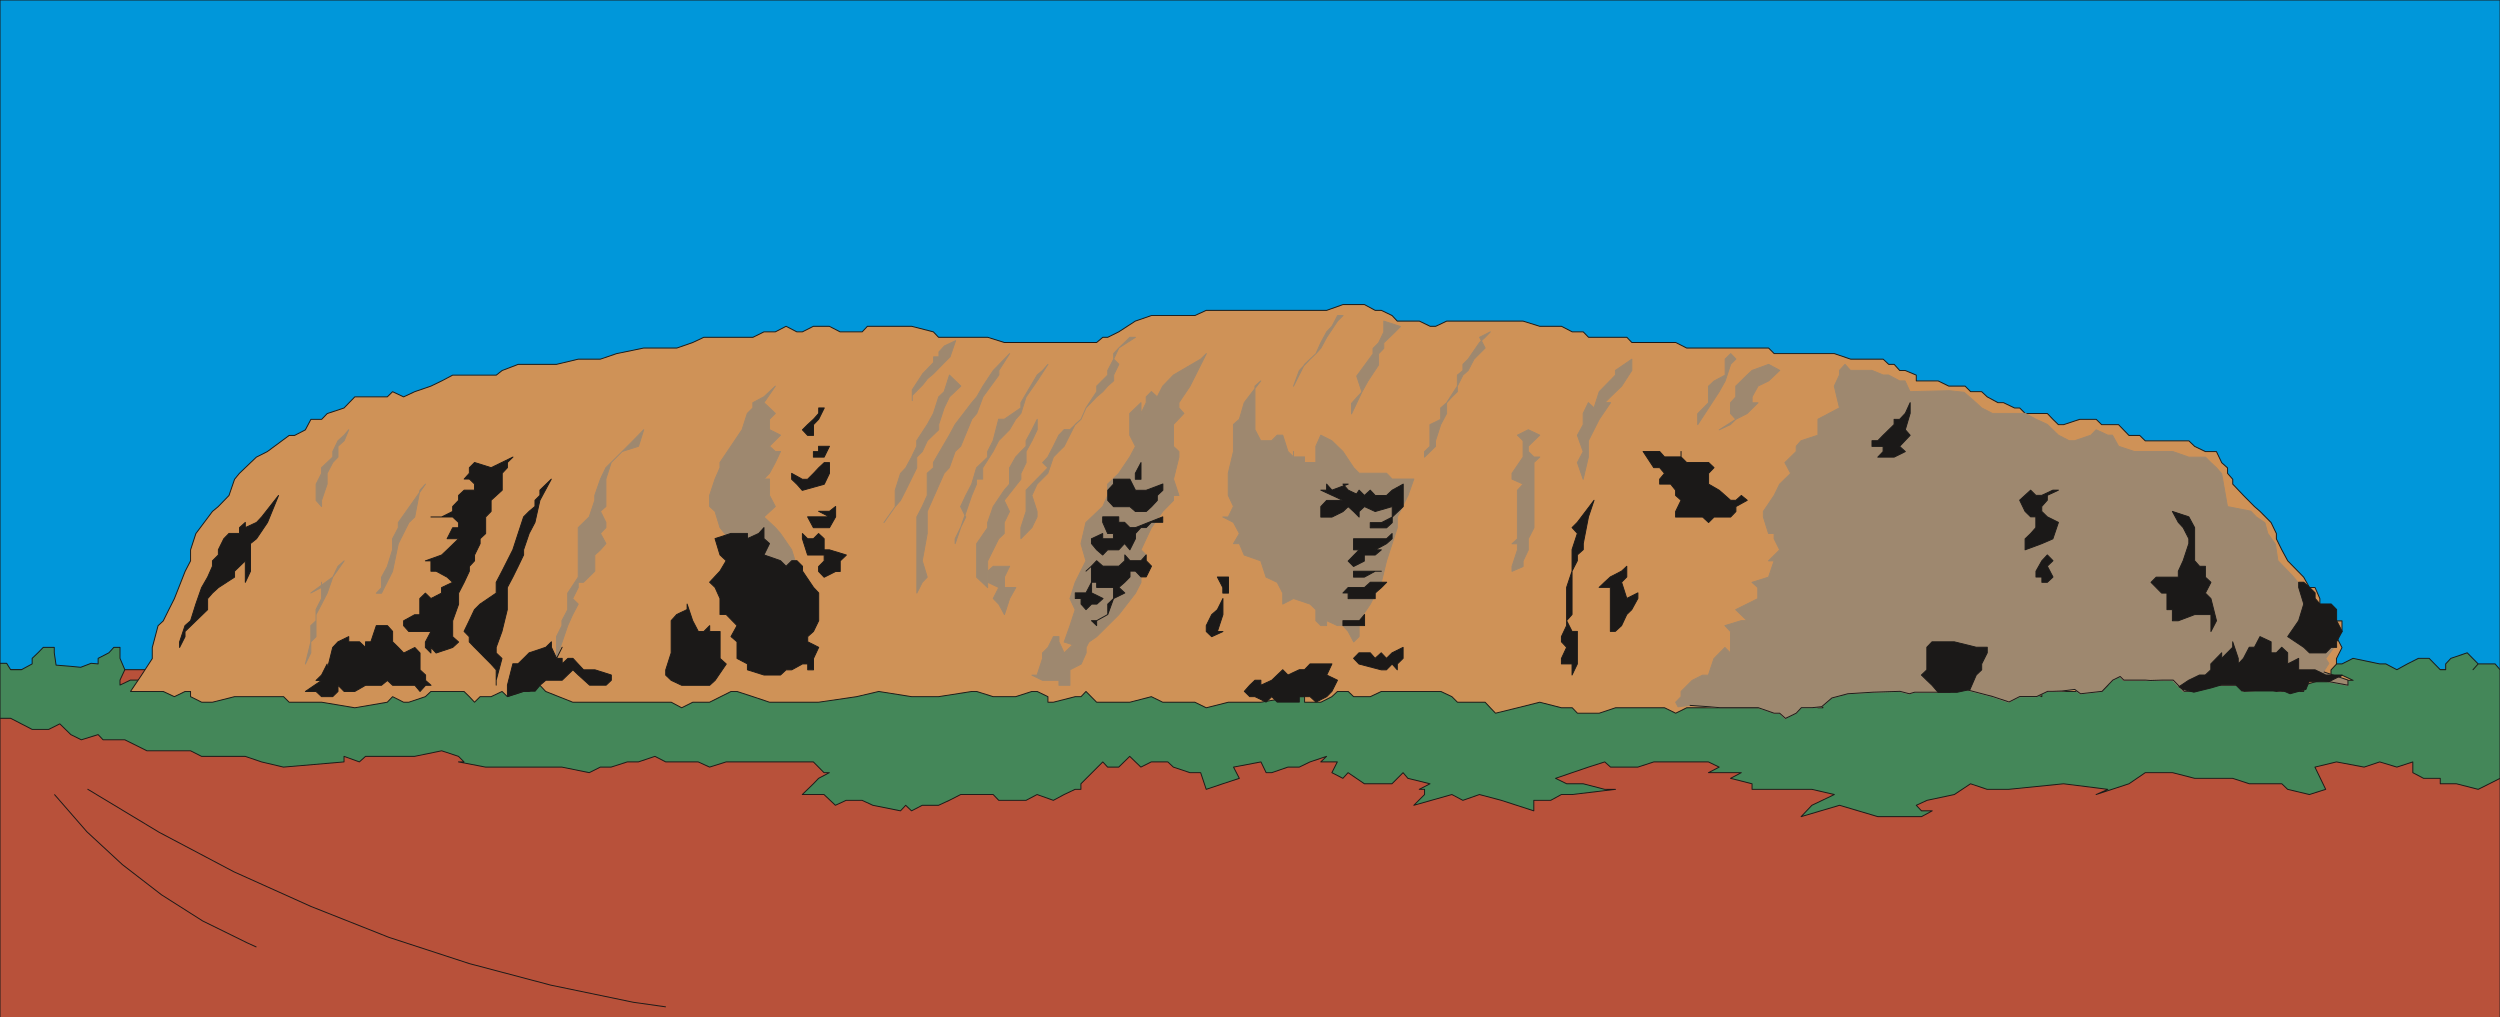 <svg xmlns="http://www.w3.org/2000/svg" xml:space="preserve" width="781.909" height="84.2mm" fill-rule="evenodd" stroke-linejoin="round" stroke-width="28.222" preserveAspectRatio="xMidYMid" version="1.2" viewBox="0 0 20688 8420"><defs class="ClipPathGroup"><clipPath id="a" clipPathUnits="userSpaceOnUse"><path d="M0 0h20688v8420H0z"/></clipPath></defs><g class="SlideGroup"><g class="Slide" clip-path="url(#a)"><g class="Page"><g class="com.sun.star.drawing.PolyPolygonShape"><path fill="none" d="M-4-4h20698v6223H-4z" class="BoundingBox"/><path fill="#0097DA" d="M0 6214V0h20689v6214H0Z"/><path fill="none" stroke="#1B1918" stroke-linejoin="miter" stroke-width="8" d="M0 6214V0h20689v6214H0Z"/></g><g class="com.sun.star.drawing.PolyPolygonShape"><path fill="none" d="M-4 5538h20698v2888H-4z" class="BoundingBox"/><path fill="#B8513A" d="M0 8421V5542h20689v2879H0Z"/><path fill="none" stroke="#1B1918" stroke-linejoin="miter" stroke-width="8" d="M0 8421V5542h20689v2879H0Z"/></g><g class="com.sun.star.drawing.PolyPolygonShape"><path fill="none" d="M-4 5353h20698v1415H-4z" class="BoundingBox"/><path fill="#448759" d="M0 5944h88l89 46 89 46h137l92-46 91 89 87 43 139-43 41 43h180l183 91h361l91 46h361l135 46 182 43 501-43v-46l127 46 51-46h406l224-46 139 46 46 46h-46l224 43h632l226 46 92-46h89l134-43h92l137-46 89 46h269l94 43 137-43h722l88 89h44l-89 47-43 45-92 89h180l94 89 89-41h132l89 41 229 46 43-46 48 46 89-46h135l89-41 94-48h269l46 48h226l91-48 135 48 89-48 91-43h48v-46l181-181 40 43h92l91-89 92 89 86-43h137l46 43 137 46h89l46 138 137-46 137-45-48-93 227-43 43 89h46l134-46h94l89-43 137-46-48 46h137l-45 89 91 47 43-47 135 92h228l92-92 40 47 183 45-89 46h44v43l-89 89 315-89 91 48 137-48 181 48 269 87v-87h140l88-48h89l359-43h-89l-178-46h-137l-92-45 137-47 135-46 135-43 48 43h226l132-43h452l89 43-89 46h272l-89 47 178 45v46h495l186 43-186 89-89 94 318-94 317 94h361l89-48h-89l-43-46 89-41 226-48 134-89 137 46h178l455-46 366 46-97 43 272-89 135-92h226l183 47h314l138 45h269l48 46 180 43 135-43-89-184 178-43 229 43 129-43 142 43 132-43v89l89 47h138v45h134l180 46 92-46 89-45v-899l-41-48h-140l-43 48 43-48-91-92-135 46-43 46v48h-45l-92-94h-89l-91 46-87 48-91-48h-51l-221-46-91 46h-46l-89 48H1351l-92 43h-43l-46 43h-91l-86 41v-41l40-86-40-94v-91h-51l-41 45-89 46v46l-58-5-86 33-82-8-122-10-15-102v-45h-91l-44 45-48 46v46l-89 48H88l-33-53H0v455Z"/><path fill="none" stroke="#1B1918" stroke-linejoin="miter" stroke-width="8" d="M0 5944h88l89 46 89 46h137l92-46 91 89 87 43 139-43 41 43h180l183 91h361l91 46h361l135 46 182 43 501-43v-46l127 46 51-46h406l224-46 139 46 46 46h-46l224 43h632l226 46 92-46h89l134-43h92l137-46 89 46h269l94 43 137-43h722l88 89h44l-89 47-43 45-92 89h180l94 89 89-41h132l89 41 229 46 43-46 48 46 89-46h135l89-41 94-48h269l46 48h226l91-48 135 48 89-48 91-43h48v-46l181-181 40 43h92l91-89 92 89 86-43h137l46 43 137 46h89l46 138 137-46 137-45-48-93 227-43 43 89h46l134-46h94l89-43 137-46-48 46h137l-45 89 91 47 43-47 135 92h228l92-92 40 47 183 45-89 46h44v43l-89 89 315-89 91 48 137-48 181 48 269 87v-87h140l88-48h89l359-43h-89l-178-46h-137l-92-45 137-47 135-46 135-43 48 43h226l132-43h452l89 43-89 46h272l-89 47 178 45v46h495l186 43-186 89-89 94 318-94 317 94h361l89-48h-89l-43-46 89-41 226-48 134-89 137 46h178l455-46 366 46-97 43 272-89 135-92h226l183 47h314l138 45h269l48 46 180 43 135-43-89-184 178-43 229 43 129-43 142 43 132-43v89l89 47h138v45h134l180 46 92-46 89-45v-899l-41-48h-140l-43 48 43-48-91-92-135 46-43 46v48h-45l-92-94h-89l-91 46-87 48-91-48h-51l-221-46-91 46h-46l-89 48H1351l-92 43h-43l-46 43h-91l-86 41v-41l40-86-40-94v-91h-51l-41 45-89 46v46l-58-5-86 33-82-8-122-10-15-102v-45h-91l-44 45-48 46v46l-89 48H88l-33-53H0v455Z"/></g><g class="com.sun.star.drawing.PolyPolygonShape"><path fill="none" d="M1072 2516h18421v3392H1072z" class="BoundingBox"/><path fill="#CF9257" d="m1080 5722 91-135 89-137v-91l48-181 43-40 46-93 46-91 89-226 45-87v-91l44-135 137-183 48-40 89-92 46-134 40-49 140-134 91-46 181-134h45l89-46 46-87h89l46-48 139-46 89-92h269l44-43 91 43 92-43 134-46 89-43 91-48h361l48-38 133-51h317l180-43h183l135-46 223-46h275l132-46 91-43h407l91-45h94l89-46 89 46h46l91-46h132l89 46h183l43-46h366l180 46 43 45h407l137 43h764l51-43h41l91-45 137-89 133-46h360l94-43h997l135-48h177l89 48h51l89 43 43 46h183l89 43h46l91-43h632l138 43h180l89 46h91l44 45h317l41 43h363l91 46h678l46 46h498l135 46h269l46 43h45l46 51h46l91 38v48h181l88 43h135l46 46h91l46 43 89 48h46l91 44h43l46 46h183l46 48 45 44h43l133-44h137l45 44h140l86 89h89l46 45h361l48 46 89 43h91l44 92 48 43v45l43 49v40l89 94 91 92 46 40 91 92 44 91v44l45 91 49 91 132 135 48 86h46l40 92v46l92 45 45 93h46v89l-46 43 46 89-46 91v46l-45 48v43l45 43h138l-92-43-46 43h-137l-134 41v51h-226l-181-51h-134v-41h-544v-43l-89 43h-317l-41-43-89 43v41l-51 51h-495v43l-91-43h-272l-89-51h-183l-135-41h-48l48 41v51l-137-51v51h-632l-224 43-48-43-41 43 41 92h-41l-88-46-92 46h-907l-91 45-92-45h-406l-135 45h-180l-43-45h-89l-180-46-183 46-183 45-43-45-43-46h-229l-46-46-91-43h-493l-91 43h-138l-45-43h-89l-46 43-91 46h-135v-46h-91l-270 46h-270l-183 46-94-46h-266l-94-46-178 46h-275l-88-89-41 43h-48l-181 46h-45v-46l-89-43h-44l-134 43h-186l-137-43h-40l-275 43h-223l-272-43-183 43-315 46h-406l-137-46-132-43h-49l-178 89h-139l-92 46-86-46h-815l-224-89-48-51-89 51h-46l-134 43-44-43-91 43h-91l-46 46-43-46-44-43h-274l-46 43-137 46h-43l-91-46-44 46-269 46-274-46h-269l-46-46h-406l-183 46h-89l-92-46v-43h-45l-89 43-92-43h-271Z"/><path fill="none" stroke="#1B1918" stroke-linejoin="miter" stroke-width="8" d="m1080 5722 91-135 89-137v-91l48-181 43-40 46-93 46-91 89-226 45-87v-91l44-135 137-183 48-40 89-92 46-134 40-49 140-134 91-46 181-134h45l89-46 46-87h89l46-48 139-46 89-92h269l44-43 91 43 92-43 134-46 89-43 91-48h361l48-38 133-51h317l180-43h183l135-46 223-46h275l132-46 91-43h407l91-45h94l89-46 89 46h46l91-46h132l89 46h183l43-46h366l180 46 43 45h407l137 43h764l51-43h41l91-45 137-89 133-46h360l94-43h997l135-48h177l89 48h51l89 43 43 46h183l89 43h46l91-43h632l138 43h180l89 46h91l44 45h317l41 43h363l91 46h678l46 46h498l135 46h269l46 43h45l46 51h46l91 38v48h181l88 43h135l46 46h91l46 43 89 48h46l91 44h43l46 46h183l46 48 45 44h43l133-44h137l45 44h140l86 89h89l46 45h361l48 46 89 43h91l44 92 48 43v45l43 49v40l89 94 91 92 46 40 91 92 44 91v44l45 91 49 91 132 135 48 86h46l40 92v46l92 45 45 93h46v89l-46 43 46 89-46 91v46l-45 48v43l45 43h138l-92-43-46 43h-137l-134 41v51h-226l-181-51h-134v-41h-544v-43l-89 43h-317l-41-43-89 43v41l-51 51h-495v43l-91-43h-272l-89-51h-183l-135-41h-48l48 41v51l-137-51v51h-632l-224 43-48-43-41 43 41 92h-41l-88-46-92 46h-907l-91 45-92-45h-406l-135 45h-180l-43-45h-89l-180-46-183 46-183 45-43-45-43-46h-229l-46-46-91-43h-493l-91 43h-138l-45-43h-89l-46 43-91 46h-135v-46h-91l-270 46h-270l-183 46-94-46h-266l-94-46-178 46h-275l-88-89-41 43h-48l-181 46h-45v-46l-89-43h-44l-134 43h-186l-137-43h-40l-275 43h-223l-272-43-183 43-315 46h-406l-137-46-132-43h-49l-178 89h-139l-92 46-86-46h-815l-224-89-48-51-89 51h-46l-134 43-44-43-91 43h-91l-46 46-43-46-44-43h-274l-46 43-137 46h-43l-91-46-44 46-269 46-274-46h-269l-46-46h-406l-183 46h-89l-92-46v-43h-45l-89 43-92-43h-271Z"/></g><g class="com.sun.star.drawing.PolyPolygonShape"><path fill="none" d="M2612 3533h289v671h-289z" class="BoundingBox"/><path fill="#9E886F" d="M2661 4192v-51l46-135v-89l47-90 43-45v-89l51-46 38-91-38 45-51 46-43 89v46l-93 88v47l-45 89v135l45 51Z"/><path fill="none" stroke="#9E886F" stroke-linejoin="miter" stroke-width="8" d="M2661 4192v-51l46-135v-89l47-90 43-45v-89l51-46 38-91-38 45-51 46-43 89v46l-93 88v47l-45 89v135l45 51Z"/></g><g class="com.sun.star.drawing.PolyPolygonShape"><path fill="none" d="M2523 4638h330v860h-330z" class="BoundingBox"/><path fill="#9E886F" d="m2527 5495 45-92v-91l43-43v-183l46-87 47-92 46-132 94-134-51 45-43 89-182 132 89-46v-43 135l-46 91v93l-43 40v135l-45 183Z"/><path fill="none" stroke="#9E886F" stroke-linejoin="miter" stroke-width="8" d="m2527 5495 45-92v-91l43-43v-183l46-87 47-92 46-132 94-134-51 45-43 89-182 132 89-46v-43 135l-46 91v93l-43 40v135l-45 183Z"/></g><g class="com.sun.star.drawing.PolyPolygonShape"><path fill="none" d="M4601 3541h736v2003h-736z" class="BoundingBox"/><path fill="#9E886F" d="m5149 3736-91 91-44 137v227l-45 40 45 92v43l-45 48 45 84-45 52-47 43v134l-94 92h-43v43l-46 92 46 45-46 87-41 91-93 272v94-275l45-91v-41l48-91v41-178l87-132v-410l91-89 46-137v-41l47-135 45-94 135-134 43-43 46-46 89-91-43 137-135 43Z"/><path fill="none" stroke="#9E886F" stroke-linejoin="miter" stroke-width="8" d="m5149 3736-91 91-44 137v227l-45 40 45 92v43l-45 48 45 84-45 52-47 43v134l-94 92h-43v43l-46 92 46 45-46 87-41 91-93 272v94-275l45-91v-41l48-91v41-178l87-132v-410l91-89 46-137v-41l47-135 45-94 135-134 43-43 46-46 89-91-43 137-135 43Z"/></g><g class="com.sun.star.drawing.PolyPolygonShape"><path fill="none" d="M3104 4003h422v911h-422z" class="BoundingBox"/><path fill="#9E886F" d="m3521 4006-46 50-43 222-48 46-88 175-48 230-91 180h-43l43-46v-86l48-89 43-138v-91l48-92v-43l225-318Z"/><path fill="none" stroke="#9E886F" stroke-linejoin="miter" stroke-width="8" d="m3521 4006-46 50-43 222-48 46-88 175-48 230-91 180h-43l43-46v-86l48-89 43-138v-91l48-92v-43l225-318Z"/></g><g class="com.sun.star.drawing.PolyPolygonShape"><path fill="none" d="M7545 2811h371v505h-371z" class="BoundingBox"/><path fill="#9E886F" d="m7908 2819-92 43-46 50v41h-44v46l-89 92-88 135v89-43l88-89 38-49 51-43 90-92 46-46 46-134Z"/><path fill="none" stroke="#9E886F" stroke-linejoin="miter" stroke-width="8" d="m7908 2819-92 43-46 50v41h-44v46l-89 92-88 135v89-43l88-89 38-49 51-43 90-92 46-46 46-134Z"/></g><g class="com.sun.star.drawing.PolyPolygonShape"><path fill="none" d="M7311 3096h647v1232h-647z" class="BoundingBox"/><path fill="#9E886F" d="m7857 3104-44 137-45 43-44 137-50 91-88 135v46l-43 90-48 89-43 45-44 140v135l-93 132 93-132 44-51 43-84 91-185v-89l46-46 42-90 94-91v-44l45-137 44-91 94-89-94-91Z"/><path fill="none" stroke="#9E886F" stroke-linejoin="miter" stroke-width="8" d="m7857 3104-44 137-45 43-44 137-50 91-88 135v46l-43 90-48 89-43 45-44 140v135l-93 132 93-132 44-51 43-84 91-185v-89l46-46 42-90 94-91v-44l45-137 44-91 94-89-94-91Z"/></g><g class="com.sun.star.drawing.PolyPolygonShape"><path fill="none" d="M7583 2923h777v2003h-777z" class="BoundingBox"/><path fill="#9E886F" d="m8355 2926-135 139-86 130-51 89-41 48-138 180-48 89-132 226v43l-51 46v184l-41 91-45 87v630l45-89 41-43-41-135 41-226v-183l140-316 43-46 48-134 46-43 92-224 41-48 51-137 132-181v-38l89-139Z"/><path fill="none" stroke="#9E886F" stroke-linejoin="miter" stroke-width="8" d="m8355 2926-135 139-86 130-51 89-41 48-138 180-48 89-132 226v43l-51 46v184l-41 91-45 87v630l45-89 41-43-41-135 41-226v-183l140-316 43-46 48-134 46-43 92-224 41-48 51-137 132-181v-38l89-139Z"/></g><g class="com.sun.star.drawing.PolyPolygonShape"><path fill="none" d="M7900 3012h777v1512h-777z" class="BoundingBox"/><path fill="#9E886F" d="m8041 4100 40-94v-41h51v-94l86-135 46-89 90-91 51-87 43-48 43-137 92-132 89-137-44 50-45 38-135 229v43l-137 94h-47l-46 178-45 89v47l-92 88-40 135-49 94-43 92 43 86-88 180v41l137-399Z"/><path fill="none" stroke="#9E886F" stroke-linejoin="miter" stroke-width="8" d="m8041 4100 40-94v-41h51v-94l86-135 46-89 90-91 51-87 43-48 43-137 92-132 89-137-44 50-45 38-135 229v43l-137 94h-47l-46 178-45 89v47l-92 88-40 135-49 94-43 92 43 86-88 180v41l137-399Z"/></g><g class="com.sun.star.drawing.PolyPolygonShape"><path fill="none" d="M8078 3453h510v1421h-510z" class="BoundingBox"/><path fill="#9E886F" d="m8583 3556-43 91-49 89v93l-43 89v48l-138 175 44 92-44 91v91l-46 44-91 183v221l-91-86v-278l91-132v-43l46-132 91-135 44-51v-134l51-90 43-46 43-43v-46l49-91 43-86v86Z"/><path fill="none" stroke="#9E886F" stroke-linejoin="miter" stroke-width="8" d="m8583 3556-43 91-49 89v93l-43 89v48l-138 175 44 92-44 91v91l-46 44-91 183v221l-91-86v-278l91-132v-43l46-132 91-135 44-51v-134l51-90 43-46 43-43v-46l49-91 43-86v86Z"/></g><g class="com.sun.star.drawing.PolyPolygonShape"><path fill="none" d="M8169 4682h245v416h-245z" class="BoundingBox"/><path fill="#9E886F" d="m8355 4686-43 88v88h94l-51 91-43 133-47-86-46-47 46-91-91-43v-93l45-40h136Z"/><path fill="none" stroke="#9E886F" stroke-linejoin="miter" stroke-width="8" d="m8355 4686-43 88v88h94l-51 91-43 133-47-86-46-47 46-91-91-43v-93l45-40h136Z"/></g><g class="com.sun.star.drawing.PolyPolygonShape"><path fill="none" d="M8444 2787h967v1682h-967z" class="BoundingBox"/><path fill="#9E886F" d="m8539 4366 43-89v-45l-43-132 43-94 89-89 46-135 45-46 44-43 91-181 49-43 41-94 89-92 51-43 40-46 49-43v-48l43-89-43-43 43-92 91-88h46l-137 88-43 46v46l-49 94v38l-91 91v46l-89 135-41 94-92 86h-48l-44 46-45 92-46 89-43 46 43 43-132 135-48 50v176l-43 134v92l91-92Z"/><path fill="none" stroke="#9E886F" stroke-linejoin="miter" stroke-width="8" d="m8539 4366 43-89v-45l-43-132 43-94 89-89 46-135 45-46 44-43 91-181 49-43 41-94 89-92 51-43 40-46 49-43v-48l43-89-43-43 43-92 91-88h46l-137 88-43 46v46l-49 94v38l-91 91v46l-89 135-41 94-92 86h-48l-44 46-45 92-46 89-43 46 43 43-132 135-48 50v176l-43 134v92l91-92Z"/></g><g class="com.sun.star.drawing.PolyPolygonShape"><path fill="none" d="M13861 3009h5571v2942h-5571z" class="BoundingBox"/><path fill="#9E886F" d="m15179 3195 43 180-178 94v132l-140 46-40 46v43l-94 92 48 89-91 89-46 94-89 132v46l43 137h46v43l46 92-92 91h46l-46 135-137 43 48 43v92l-183 91 94 91h-48l-135 41 46 49v178l-46-46-91 92-46 137h-48l-86 43-92 92v43l-45 46 20 38 94-11 155 11 91 7h320l135 46h46l43 43 94-43 40-46h89l82-7 81-72 129-35 211-13 224-7 76 20 48-13h287l-5-58 361 94 134 46 93-46h134l94-43h46l71-3 109-13 46 36 178-20 89-92 58-30 33 30h181l40 3 97-3h89l89 92h94l180-51h180l43 51 229-16 89 16h140l89-92h86l229 41v-41l-201-68 46-72-26-40 76-104-33-77 46-43v-49l-74-84-50-45-155-183-82-97-124-129-20-135-64-91-23-87-71-48-46-48-193-38-48-272-43-49-46-43-45-45h-138l-134-47h-318l-129-43-51-92h-38l-97-45-43 45-135 46h-45l-89-46-92-89-94-43-88-48h-273l-89-46-46-43-99-86-122-13-325 8-41-89h-45l-92-49h-45l-92-38h-178l-45-50-46 50v38l-43 92Z"/><path fill="none" stroke="#9E886F" stroke-linejoin="miter" stroke-width="8" d="m15179 3195 43 180-178 94v132l-140 46-40 46v43l-94 92 48 89-91 89-46 94-89 132v46l43 137h46v43l46 92-92 91h46l-46 135-137 43 48 43v92l-183 91 94 91h-48l-135 41 46 49v178l-46-46-91 92-46 137h-48l-86 43-92 92v43l-45 46 20 38 94-11 155 11 91 7h320l135 46h46l43 43 94-43 40-46h89l82-7 81-72 129-35 211-13 224-7 76 20 48-13h287l-5-58 361 94 134 46 93-46h134l94-43h46l71-3 109-13 46 36 178-20 89-92 58-30 33 30h181l40 3 97-3h89l89 92h94l180-51h180l43 51 229-16 89 16h140l89-92h86l229 41v-41l-201-68 46-72-26-40 76-104-33-77 46-43v-49l-74-84-50-45-155-183-82-97-124-129-20-135-64-91-23-87-71-48-46-48-193-38-48-272-43-49-46-43-45-45h-138l-134-47h-318l-129-43-51-92h-38l-97-45-43 45-135 46h-45l-89-46-92-89-94-43-88-48h-273l-89-46-46-43-99-86-122-13-325 8-41-89h-45l-92-49h-45l-92-38h-178l-45-50-46 50v38l-43 92Z"/></g><g class="com.sun.star.drawing.PolyPolygonShape"><path fill="none" d="M14045 2920h327v609h-327z" class="BoundingBox"/><path fill="#9E886F" d="m14365 2971-43 43-46 139-49 88-178 273v-91l89-90v-137l46-43 92-49v-133l46-45 43 45Z"/><path fill="none" stroke="#9E886F" stroke-linejoin="miter" stroke-width="8" d="m14365 2971-43 43-46 139-49 88-178 273v-91l89-90v-137l46-43 92-49v-133l46-45 43 45Z"/></g><g class="com.sun.star.drawing.PolyPolygonShape"><path fill="none" d="M14224 3010h512v552h-512z" class="BoundingBox"/><path fill="#9E886F" d="m14636 3015-137 50-41 38-94 92v89l-44 49v89l44 48-44 43-93 44 137-87 94-48 90-89h-49v-49l49-89 88-43 92-87-92-50Z"/><path fill="none" stroke="#9E886F" stroke-linejoin="miter" stroke-width="8" d="m14636 3015-137 50-41 38-94 92v89l-44 49v89l44 48-44 43-93 44 137-87 94-48 90-89h-49v-49l49-89 88-43 92-87-92-50Z"/></g><g class="com.sun.star.drawing.PolyPolygonShape"><path fill="none" d="M10700 2607h425v592h-425z" class="BoundingBox"/><path fill="#9E886F" d="m11114 2611-45 45-90 135-48 89-41 46-48 46-90 94-48 130 91-181 95-89 41-92 48-89 44-46 46-88h45Z"/><path fill="none" stroke="#9E886F" stroke-linejoin="miter" stroke-width="8" d="m11114 2611-45 45-90 135-48 89-41 46-48 46-90 94-48 130 91-181 95-89 41-92 48-89 44-46 46-88h45Z"/></g><g class="com.sun.star.drawing.PolyPolygonShape"><path fill="none" d="M11180 2651h418v793h-418z" class="BoundingBox"/><path fill="#9E886F" d="M11451 2657v91l-43 89-46 46v45l-135 184 43 132-86 181v-87l43-48 43-46 49-89 89-135v-92l43-45v-46l93-89 45-46-138-45Z"/><path fill="none" stroke="#9E886F" stroke-linejoin="miter" stroke-width="8" d="M11451 2657v91l-43 89-46 46v45l-135 184 43 132-86 181v-87l43-48 43-46 49-89 89-135v-92l43-45v-46l93-89 45-46-138-45Z"/></g><g class="com.sun.star.drawing.PolyPolygonShape"><path fill="none" d="M11784 2731h569v1063h-569z" class="BoundingBox"/><path fill="#9E886F" d="m11788 3783 91-89v-46l43-134 49-92v-89l89-138 46-91 43-38 49-94 92-92-46-89 89-45-43 45-46 43-95 138-43 43v51l-46 38v137l-45 44-44 48-49 43v94l-89 44v180l-45 43v46Z"/><path fill="none" stroke="#9E886F" stroke-linejoin="miter" stroke-width="8" d="m11788 3783 91-89v-46l43-134 49-92v-89l89-138 46-91 43-38 49-94 92-92-46-89 89-45-43 45-46 43-95 138-43 43v51l-46 38v137l-45 44-44 48-49 43v94l-89 44v180l-45 43v46Z"/></g><g class="com.sun.star.drawing.PolyPolygonShape"><path fill="none" d="M8521 5218h517v458h-517z" class="BoundingBox"/><path fill="#9E886F" d="m8854 5543 93-48 41-92v-45l45-90v-43l-86 43-141 135-43-92v-43h-46l-45 90-45 45v46l-45 138h-43l88 43h136v41h91v-128Z"/><path fill="none" stroke="#9E886F" stroke-linejoin="miter" stroke-width="8" d="m8854 5543 93-48 41-92v-45l45-90v-43l-86 43-141 135-43-92v-43h-46l-45 90-45 45v46l-45 138h-43l88 43h136v41h91v-128Z"/></g><g class="com.sun.star.drawing.PolyPolygonShape"><path fill="none" d="M13048 2964h461v1018h-461z" class="BoundingBox"/><path fill="#9E886F" d="m13504 3065-84 130-92 89-48 48h48l-94 138-90 178v135l-43 183-48-138 48-91-48-135 48-88v-93l43-89 47 43 43-134 134-137v-39l136-93v93Z"/><path fill="none" stroke="#9E886F" stroke-linejoin="miter" stroke-width="8" d="m13504 3065-84 130-92 89-48 48h48l-94 138-90 178v135l-43 183-48-138 48-91-48-135 48-88v-93l43-89 47 43 43-134 134-137v-39l136-93v93Z"/></g><g class="com.sun.star.drawing.PolyPolygonShape"><path fill="none" d="M12501 3551h253v1185h-253z" class="BoundingBox"/><path fill="#9E886F" d="m12647 3556-90 45 47 46v135l-92 135v48l92 41-47 51v402l-45 41h45v51l-45 137v40l92-40v-46l43-91v-92l47-92v-540l48-45h-48l-47-46v-43l47-46 48-46-95-45Z"/><path fill="none" stroke="#9E886F" stroke-linejoin="miter" stroke-width="8" d="m12647 3556-90 45 47 46v135l-92 135v48l92 41-47 51v402l-45 41h45v51l-45 137v40l92-40v-46l43-91v-92l47-92v-540l48-45h-48l-47-46v-43l47-46 48-46-95-45Z"/></g><g fill="none" class="com.sun.star.drawing.PolyLineShape"><path d="M721 6526h4791v1811H721z" class="BoundingBox"/><path stroke="#1B1918" stroke-linejoin="miter" stroke-width="8" d="m724 6530 594 358 617 326 638 287 646 256 665 217 673 178 684 142 269 38"/></g><g fill="none" class="com.sun.star.drawing.PolyLineShape"><path d="M446 6571h1679v1271H446z" class="BoundingBox"/><path stroke="#1B1918" stroke-linejoin="miter" stroke-width="8" d="m450 6574 269 309 294 272 324 250 340 216 366 180 79 36"/></g><g class="com.sun.star.drawing.PolyPolygonShape"><path fill="none" d="M5868 3192h731v1633h-731z" class="BoundingBox"/><path fill="#9E886F" d="m5958 4366-41-134-45-41v-91l45-136 41-94v-43l91-135 92-137 43-134 46-46v-43l92-49 46-43 48-45-94 137 46 43 48 46-48 48v86l91 46-91 91 48 44h43l-43 91-48 89-46 48h46v136l48 91-94 87 94 88 43 49 92 134 43 137v41l-89 48-183 44-364-453Z"/><path fill="none" stroke="#9E886F" stroke-linejoin="miter" stroke-width="8" d="m5958 4366-41-134-45-41v-91l45-136 41-94v-43l91-135 92-137 43-134 46-46v-43l92-49 46-43 48-45-94 137 46 43 48 46-48 48v86l91 46-91 91 48 44h43l-43 91-48 89-46 48h46v136l48 91-94 87 94 88 43 49 92 134 43 137v41l-89 48-183 44-364-453Z"/></g><g class="com.sun.star.drawing.PolyPolygonShape"><path fill="none" d="M8800 2906h1199v2458H8800z" class="BoundingBox"/><path fill="#9E886F" d="m9848 3195-92 137v43l41 46-86 91v182l45 43v45l-45 183 45 135h-45v41l-89 91-94 135-43 91-43 92 43 43-43 134v93l-46 89-138 178-183 182-130 89-139-45 48-135 43-132-43-92 43-134 89-179-41-142 41-175 140-133 40-91v-94l92-89 91-135 47-88-47-92v-181l93-89v89l43-89v-48l43-44 48 44 46-89 89-92 226-132 46-45-135 269Z"/><path fill="none" stroke="#9E886F" stroke-linejoin="miter" stroke-width="8" d="m9848 3195-92 137v43l41 46-86 91v182l45 43v45l-45 183 45 135h-45v41l-89 91-94 135-43 91-43 92 43 43-43 134v93l-46 89-138 178-183 182-130 89-139-45 48-135 43-132-43-92 43-134 89-179-41-142 41-175 140-133 40-91v-94l92-89 91-135 47-88-47-92v-181l93-89v89l43-89v-48l43-44 48 44 46-89 89-92 226-132 46-45-135 269Z"/></g><g class="com.sun.star.drawing.PolyPolygonShape"><path fill="none" d="M10102 3149h1605v2171h-1605z" class="BoundingBox"/><path fill="#9E886F" d="m10256 3469 40-137 137-180-48 43v360l48 92h90l46-46h46l43 135 46 45v-45 45h91v46h94v-134l41-92 91 46 92 89 89 134 45 46h227l46 48h180l-48 135-89 179v89l-43 132-46 142-43 178-91 180-93 137v132l-45 44-46-87-43-48h-46l-89-41v41h-48l-41-41v-91l-48-46-137-46-89 46v-91l-46-89-92-43-44-135-137-48-40-94h-49l49-84-49-92-88-45h45l43-88-43-91v-183l43-180v-224l49-43Z"/><path fill="none" stroke="#9E886F" stroke-linejoin="miter" stroke-width="8" d="m10256 3469 40-137 137-180-48 43v360l48 92h90l46-46h46l43 135 46 45v-45 45h91v46h94v-134l41-92 91 46 92 89 89 134 45 46h227l46 48h180l-48 135-89 179v89l-43 132-46 142-43 178-91 180-93 137v132l-45 44-46-87-43-48h-46l-89-41v41h-48l-41-41v-91l-48-46-137-46-89 46v-91l-46-89-92-43-44-135-137-48-40-94h-49l49-84-49-92-88-45h45l43-88-43-91v-183l43-180v-224l49-43Z"/></g><g class="com.sun.star.drawing.PolyPolygonShape"><path fill="none" d="M5866 4355h916v1236h-916z" class="BoundingBox"/><path fill="#1B1918" d="m5917 4457 132-43h136v43l94-43 43-48v91l46 41-46 94 137 48 46 46 47-46h43l46 46v40l91 135 43 46v229l-43 89-48 43v43l91 46-43 92v94h-48v-49h-43l-89 49h-47l-46 43h-137l-137-43v-49l-86-45v-138l-50-43 50-91-90-92h-51v-133l-41-91-45-43 86-92 51-86-51-48-41-135Z"/><path fill="none" stroke="#1B1918" stroke-linejoin="miter" stroke-width="8" d="m5917 4457 132-43h136v43l94-43 43-48v91l46 41-46 94 137 48 46 46 47-46h43l46 46v40l91 135 43 46v229l-43 89-48 43v43l91 46-43 92v94h-48v-49h-43l-89 49h-47l-46 43h-137l-137-43v-49l-86-45v-138l-50-43 50-91-90-92h-51v-133l-41-91-45-43 86-92 51-86-51-48-41-135Z"/></g><g class="com.sun.star.drawing.PolyPolygonShape"><path fill="none" d="M5505 4974h512v702h-512z" class="BoundingBox"/><path fill="#1B1918" d="M5686 4999v45l-86 41-46 51v267l-45 141v43l45 43 87 41h232l45-41 92-135-51-46v-223h-86v-49l-49 49h-45l-47-90-46-137Z"/><path fill="none" stroke="#1B1918" stroke-linejoin="miter" stroke-width="8" d="M5686 4999v45l-86 41-46 51v267l-45 141v43l45 43 87 41h232l45-41 92-135-51-46v-223h-86v-49l-49 49h-45l-47-90-46-137Z"/></g><g class="com.sun.star.drawing.PolyPolygonShape"><path fill="none" d="M13589 3731h879v600h-879z" class="BoundingBox"/><path fill="#1B1918" d="M13597 3736h137l40 45h137v-45 45l46 46h182l45 43-45 47v89l88 51 49 43 45 40h44l45-40 49 40-94 52v41l-44 46h-137l-45 45-49-45h-224v-46l45-93-45-40v-43l-41-51h-91v-41l40-48-40-47h-49l-88-134Z"/><path fill="none" stroke="#1B1918" stroke-linejoin="miter" stroke-width="8" d="M13597 3736h137l40 45h137v-45 45l46 46h182l45 43-45 47v89l88 51 49 43 45 40h44l45-40 49 40-94 52v41l-44 46h-137l-45 45-49-45h-224v-46l45-93-45-40v-43l-41-51h-91v-41l40-48-40-47h-49l-88-134Z"/></g><g class="com.sun.star.drawing.PolyPolygonShape"><path fill="none" d="M2513 5173h1066v597H2513z" class="BoundingBox"/><path fill="#1B1918" d="M2661 5631h-46l46-45 46-91v48l46-185 44-47 89-43v43h89l50 47v-47h44l45-134h92l43 48v86l48 47 44 46 92-46 43 46v139l46 43v45l45 40h-45l-46 51-43-51h-184l-43-40-49 40h-132l-89 51h-88l-51-51v51l-44 43h-92l-46-43h-88l134-91Z"/><path fill="none" stroke="#1B1918" stroke-linejoin="miter" stroke-width="8" d="M2661 5631h-46l46-45 46-91v48l46-185 44-47 89-43v43h89l50 47v-47h44l45-134h92l43 48v86l48 47 44 46 92-46 43 46v139l46 43v45l45 40h-45l-46 51-43-51h-184l-43-40-49 40h-132l-89 51h-88l-51-51v51l-44 43h-92l-46-43h-88l134-91Z"/></g><g class="com.sun.star.drawing.PolyPolygonShape"><path fill="none" d="M3336 3767h931v1648h-931z" class="BoundingBox"/><path fill="#1B1918" d="M3746 5178v-41l49-137v-92l46-89 43-92v-40l43-46v-48l46-94v-41l46-43v-137l45-46v-92l92-84v-140l43-46v-43l46-45-181 88-137-43-43 43v46l-43 48h43l43 41v51h-86l-46 43v41l-49 51v41l-92 46h-88 180l49 46v43h-49l-46 91h95l-95 92-46 43-134 48h46v86h43l91 49 46 43-92 43v46l-88 45-46-45-46 45v134h-43l-91 50v41l43 48h183l-46 87v45l46 46v-46l43 46 137-46 49-45-49-44v-91Z"/><path fill="none" stroke="#1B1918" stroke-linejoin="miter" stroke-width="8" d="M3746 5178v-41l49-137v-92l46-89 43-92v-40l43-46v-48l46-94v-41l46-43v-137l45-46v-92l92-84v-140l43-46v-43l46-45-181 88-137-43-43 43v46l-43 48h43l43 41v51h-86l-46 43v41l-49 51v41l-92 46h-88 180l49 46v43h-49l-46 91h95l-95 92-46 43-134 48h46v86h43l91 49 46 43-92 43v46l-88 45-46-45-46 45v134h-43l-91 50v41l43 48h183l-46 87v45l46 46v-46l43 46 137-46 49-45-49-44v-91Z"/></g><g class="com.sun.star.drawing.PolyPolygonShape"><path fill="none" d="M4195 5301h869v470h-869z" class="BoundingBox"/><path fill="#1B1918" d="m4287 5493 46-45 46-46 138-46 46-45v45l43 92 46-92-46 92h46v45l48-45h41l88 95h-43 138l135 43v43l-43 41h-137l-93-84-45-43-89 86h-135l-48 41-41 50h-95l-134 44v-94l45-177h43Z"/><path fill="none" stroke="#1B1918" stroke-linejoin="miter" stroke-width="8" d="m4287 5493 46-45 46-46 138-46 46-45v45l43 92 46-92-46 92h46v45l48-45h41l88 95h-43 138l135 43v43l-43 41h-137l-93-84-45-43-89 86h-135l-48 41-41 50h-95l-134 44v-94l45-177h43Z"/></g><g class="com.sun.star.drawing.PolyPolygonShape"><path fill="none" d="M3835 3944h744v1727h-744z" class="BoundingBox"/><path fill="#1B1918" d="m4562 3965-94 175-41 183-48 91-46 135v43l-45 94-44 89-46 87v183l-44 180-48 132v46l48 46-48 180v41-127l-43-48-46-46-45-46-46-46-43-45v-43l-43-44 43-89 43-91 46-46 134-91v-89l48-92 90-178 44-135 45-137 46-46 48-40v-51l41-41v-43l94-91Z"/><path fill="none" stroke="#1B1918" stroke-linejoin="miter" stroke-width="8" d="m4562 3965-94 175-41 183-48 91-46 135v43l-45 94-44 89-46 87v183l-44 180-48 132v46l48 46-48 180v41-127l-43-48-46-46-45-46-46-46-43-45v-43l-43-44 43-89 43-91 46-46 134-91v-89l48-92 90-178 44-135 45-137 46-46 48-40v-51l41-41v-43l94-91Z"/></g><g class="com.sun.star.drawing.PolyPolygonShape"><path fill="none" d="M1482 4075h839v1301h-839z" class="BoundingBox"/><path fill="#1B1918" d="m2214 4323-91 135-50 40v229l-43 92v-178l-89 86v49l-134 87-49 45-40 46v91l-187 181v43l-45 89v-46l45-135 46-40 43-137 48-137 50-87 40-90v-45l49-49v-43l45-91 43-44h87v-48l48-43v43l93-43 43-46 139-177-91 223Z"/><path fill="none" stroke="#1B1918" stroke-linejoin="miter" stroke-width="8" d="m2214 4323-91 135-50 40v229l-43 92v-178l-89 86v49l-134 87-49 45-40 46v91l-187 181v43l-45 89v-46l45-135 46-40 43-137 48-137 50-87 40-90v-45l49-49v-43l45-91 43-44h87v-48l48-43v43l93-43 43-46 139-177-91 223Z"/></g><g class="com.sun.star.drawing.PolyPolygonShape"><path fill="none" d="M9163 3960h465v278h-465z" class="BoundingBox"/><path fill="#1B1918" d="M9215 3965h135l46 92h89l138-52v52l-46 43v41l-48 52-44 40h-89l-46-40h-135l-48-52v-84l48-52v-40Z"/><path fill="none" stroke="#1B1918" stroke-linejoin="miter" stroke-width="8" d="M9215 3965h135l46 92h89l138-52v52l-46 43v41l-48 52-44 40h-89l-46-40h-135l-48-52v-84l48-52v-40Z"/></g><g class="com.sun.star.drawing.PolyPolygonShape"><path fill="none" d="M9028 4271h600v329h-600z" class="BoundingBox"/><path fill="#1B1918" d="M9125 4322v-45h133v45h48l44 44h46l226-89v45h-94l-43 44h-44l-45 49v43l-46 92-44-52-48 52h-92l-41 43-50-43-43-52v-40l93-43v43h89v-43h-48l-41-93Z"/><path fill="none" stroke="#1B1918" stroke-linejoin="miter" stroke-width="8" d="M9125 4322v-45h133v45h48l44 44h46l226-89v45h-94l-43 44h-44l-45 49v43l-46 92-44-52-48 52h-92l-41 43-50-43-43-52v-40l93-43v43h89v-43h-48l-41-93Z"/></g><g class="com.sun.star.drawing.PolyPolygonShape"><path fill="none" d="M8984 4581h551v607h-551z" class="BoundingBox"/><path fill="#1B1918" d="m8987 4726 45-41 43-45 51 45h133l49-45v-48l43 48h91l43-48v48l44 45-44 89h-43l-46-48h-45v48l-43 44-49 43 49 46-93 46-48 132-92 51v41l-43-41h43l92-51v-86l48-46v-92h-140v-43h-43v-133l-45 41Z"/><path fill="none" stroke="#1B1918" stroke-linejoin="miter" stroke-width="8" d="m8987 4726 45-41 43-45 51 45h133l49-45v-48l43 48h91l43-48v48l44 45-44 89h-43l-46-48h-45v48l-43 44-49 43 49 46-93 46-48 132-92 51v41l-43-41h43l92-51v-86l48-46v-92h-140v-43h-43v-133l-45 41Z"/></g><g class="com.sun.star.drawing.PolyPolygonShape"><path fill="none" d="M8894 4801h243v251h-243z" class="BoundingBox"/><path fill="#1B1918" d="M8898 4906h89l46-88v88l95 47-51 46h-44l-46 46-41-46v-46h-48v-47Z"/><path fill="none" stroke="#1B1918" stroke-linejoin="miter" stroke-width="8" d="M8898 4906h89l46-88v88l95 47-51 46h-44l-46 46-41-46v-46h-48v-47Z"/></g><g class="com.sun.star.drawing.PolyPolygonShape"><path fill="none" d="M9391 3811h56v160h-56z" class="BoundingBox"/><path fill="#1B1918" d="M9395 3966v-49l47-89v138h-47Z"/><path fill="none" stroke="#1B1918" stroke-linejoin="miter" stroke-width="8" d="M9395 3966v-49l47-89v138h-47Z"/></g><g class="com.sun.star.drawing.PolyPolygonShape"><path fill="none" d="M11150 3999h467v374h-467z" class="BoundingBox"/><path fill="#1B1918" d="m11247 4056 44 44 48-44 41 44h94l47-44 91-50v186l-91 87v46l-47 43h-135v-43h92l90-46v-87l-141 41-89-41-44 41v46l-46-46-45-41 91-136Z"/><path fill="none" stroke="#1B1918" stroke-linejoin="miter" stroke-width="8" d="m11247 4056 44 44 48-44 41 44h94l47-44 91-50v186l-91 87v46l-47 43h-135v-43h92l90-46v-87l-141 41-89-41-44 41v46l-46-46-45-41 91-136Z"/></g><g class="com.sun.star.drawing.PolyPolygonShape"><path fill="none" d="M10911 3995h346v289h-346z" class="BoundingBox"/><path fill="#1B1918" d="M10930 4056h48v-50l44 50 135-50h-44l44 50 92 44-92 92-44 42-91 45h-92v-87l48-51h135l-183-85Z"/><path fill="none" stroke="#1B1918" stroke-linejoin="miter" stroke-width="8" d="M10930 4056h48v-50l44 50 135-50h-44l44 50 92 44-92 92-44 42-91 45h-92v-87l48-51h135l-183-85Z"/></g><g class="com.sun.star.drawing.PolyPolygonShape"><path fill="none" d="M11150 4405h375v289h-375z" class="BoundingBox"/><path fill="#1B1918" d="M11201 4458h273l46-43v43l-46 41-94 51h51l-51 43h-90v50l-89 45-45-45 91-93h-46v-92Z"/><path fill="none" stroke="#1B1918" stroke-linejoin="miter" stroke-width="8" d="M11201 4458h273l46-43v43l-46 41-94 51h51l-51 43h-90v50l-89 45-45-45 91-93h-46v-92Z"/></g><g class="com.sun.star.drawing.PolyPolygonShape"><path fill="none" d="M11197 4722h235v59h-235z" class="BoundingBox"/><path fill="#1B1918" d="M11380 4727h-179v49h89l90-49h51-51Z"/><path fill="none" stroke="#1B1918" stroke-linejoin="miter" stroke-width="8" d="M11380 4727h-179v49h89l90-49h51-51Z"/></g><g class="com.sun.star.drawing.PolyPolygonShape"><path fill="none" d="M11103 4814h383v145h-383z" class="BoundingBox"/><path fill="#1B1918" d="m11475 4818-43 44-52 45v47h-224v-47h-43l43-45h135l49-44h135Z"/><path fill="none" stroke="#1B1918" stroke-linejoin="miter" stroke-width="8" d="m11475 4818-43 44-52 45v47h-224v-47h-43l43-45h135l49-44h135Z"/></g><g class="com.sun.star.drawing.PolyPolygonShape"><path fill="none" d="M11109 5074h188v108h-188z" class="BoundingBox"/><path fill="#1B1918" d="m11292 5085-43 51h-136v41h179v-92Z"/><path fill="none" stroke="#1B1918" stroke-linejoin="miter" stroke-width="8" d="m11292 5085-43 51h-136v41h179v-92Z"/></g><g class="com.sun.star.drawing.PolyPolygonShape"><path fill="none" d="M9978 4936h162v339h-162z" class="BoundingBox"/><path fill="#1B1918" d="M10120 5226h-46l46-140v-133l-46 92-47 41-45 91v49l45 43 93-43Z"/><path fill="none" stroke="#1B1918" stroke-linejoin="miter" stroke-width="8" d="M10120 5226h-46l46-140v-133l-46 92-47 41-45 91v49l45 43 93-43Z"/></g><g class="com.sun.star.drawing.PolyPolygonShape"><path fill="none" d="M10067 4771h104v142h-104z" class="BoundingBox"/><path fill="#1B1918" d="M10166 4908h-47v-46l-45-87h92v133Z"/><path fill="none" stroke="#1B1918" stroke-linejoin="miter" stroke-width="8" d="M10166 4908h-47v-46l-45-87h92v133Z"/></g><g class="com.sun.star.drawing.PolyPolygonShape"><path fill="none" d="M11195 5350h421v205h-421z" class="BoundingBox"/><path fill="#1B1918" d="m11246 5495-45-47 45-46h93l40 46 51-46 43 46 47-46 91-45v91l-48 47v48l-43-48-47 48h-43l-184-48Z"/><path fill="none" stroke="#1B1918" stroke-linejoin="miter" stroke-width="8" d="m11246 5495-45-47 45-46h93l40 46 51-46 43 46 47-46 91-45v91l-48 47v48l-43-48-47 48h-43l-184-48Z"/></g><g class="com.sun.star.drawing.PolyPolygonShape"><path fill="none" d="M10291 5490h784v326h-784z" class="BoundingBox"/><path fill="#1B1918" d="M10385 5765h-43l-45-44 45-51 43-41h49v41l90-41 45-43 46-44 43 44 94-44h43l46-48h181l-43 92 89 43-46 92-43 44-89 45-49-45h-89v45h-183l-45-45-47 45-92-45Z"/><path fill="none" stroke="#1B1918" stroke-linejoin="miter" stroke-width="8" d="M10385 5765h-43l-45-44 45-51 43-41h49v41l90-41 45-43 46-44 43 44 94-44h43l46-48h181l-43 92 89 43-46 92-43 44-89 45-49-45h-89v45h-183l-45-45-47 45-92-45Z"/></g><g class="com.sun.star.drawing.PolyPolygonShape"><path fill="none" d="M13223 4676h336v554h-336z" class="BoundingBox"/><path fill="#1B1918" d="m13419 4726 43-40v88l-43 44 43 134 92-46v46l-51 93-41 40-43 92-52 48h-41v-364h-93l45-43 48-44 93-48Z"/><path fill="none" stroke="#1B1918" stroke-linejoin="miter" stroke-width="8" d="m13419 4726 43-40v88l-43 44 43 134 92-46v46l-51 93-41 40-43 92-52 48h-41v-364h-93l45-43 48-44 93-48Z"/></g><g class="com.sun.star.drawing.PolyPolygonShape"><path fill="none" d="M12917 4118h287v1487h-287z" class="BoundingBox"/><path fill="#1B1918" d="m13145 4277-43 221v50l-49 44v48l-44 86v359l-45 51 45 89h44v269l-44 92v-92h-88v-45l43-92-43-46v-43l43-91v-316l45-135v-178l44-134-44-48 44-44 138-182-46 137Z"/><path fill="none" stroke="#1B1918" stroke-linejoin="miter" stroke-width="8" d="m13145 4277-43 221v50l-49 44v48l-44 86v359l-45 51 45 89h44v269l-44 92v-92h-88v-45l43-92-43-46v-43l43-91v-316l45-135v-178l44-134-44-48 44-44 138-182-46 137Z"/></g><g class="com.sun.star.drawing.PolyPolygonShape"><path fill="none" d="M6547 3824h322v240h-322z" class="BoundingBox"/><path fill="#1B1918" d="m6639 4058-45-51-43-41v-49l88 49h44l49-49 43-46 46-43h43v89l-43 90-182 51Z"/><path fill="none" stroke="#1B1918" stroke-linejoin="miter" stroke-width="8" d="m6639 4058-45-51-43-41v-49l88 49h44l49-49 43-46 46-43h43v89l-43 90-182 51Z"/></g><g class="com.sun.star.drawing.PolyPolygonShape"><path fill="none" d="M6676 4182h244v190h-244z" class="BoundingBox"/><path fill="#1B1918" d="M6774 4231h90l51-40v86l-51 90h-133l-48-90h181l-90-46Z"/><path fill="none" stroke="#1B1918" stroke-linejoin="miter" stroke-width="8" d="M6774 4231h90l51-40v86l-51 90h-133l-48-90h181l-90-46Z"/></g><g class="com.sun.star.drawing.PolyPolygonShape"><path fill="none" d="M6636 4405h377v378h-377z" class="BoundingBox"/><path fill="#1B1918" d="M6820 4458v92h44l140 43-51 49v87h-38l-95 48-46-48v-41l46-46v-49h-137l-43-135v-43l43 43h48l43-43 46 43Z"/><path fill="none" stroke="#1B1918" stroke-linejoin="miter" stroke-width="8" d="M6820 4458v92h44l140 43-51 49v87h-38l-95 48-46-48v-41l46-46v-49h-137l-43-135v-43l43 43h48l43-43 46 43Z"/></g><g class="com.sun.star.drawing.PolyPolygonShape"><path fill="none" d="M6727 3689h145v99h-145z" class="BoundingBox"/><path fill="#1B1918" d="m6864 3693-44 90h-89v-46h43v-44h90Z"/><path fill="none" stroke="#1B1918" stroke-linejoin="miter" stroke-width="8" d="m6864 3693-44 90h-89v-46h43v-44h90Z"/></g><g class="com.sun.star.drawing.PolyPolygonShape"><path fill="none" d="M6634 3372h195v237h-195z" class="BoundingBox"/><path fill="#1B1918" d="m6821 3376-46 93-43 45v89h-49l-43-46 43-43 49-45 43-48v-45h46Z"/><path fill="none" stroke="#1B1918" stroke-linejoin="miter" stroke-width="8" d="m6821 3376-46 93-43 45v89h-49l-43-46 43-43 49-45 43-48v-45h46Z"/></g><g class="com.sun.star.drawing.PolyPolygonShape"><path fill="none" d="M15894 5306h556v428h-556z" class="BoundingBox"/><path fill="#1B1918" d="m16038 5729-50-58-43-41-45-44 45-43v-187l43-45h184l182 45h91v46l-46 92v49l-45 43-52 120-107 23h-157Z"/><path fill="none" stroke="#1B1918" stroke-linejoin="miter" stroke-width="8" d="m16038 5729-50-58-43-41-45-44 45-43v-187l43-45h184l182 45h91v46l-46 92v49l-45 43-52 120-107 23h-157Z"/></g><g class="com.sun.star.drawing.PolyPolygonShape"><path fill="none" d="M17794 4225h554v1019h-554z" class="BoundingBox"/><path fill="#1B1918" d="m17977 4232 136 45 48 89v274l41 46h48v90l46 43-46 89 46 46 46 183-46 89v-140h-135l-135 51h-49v-92h-45v-137h-44l-88-89 43-43h183v-49l40-87 47-142v-40l-47-92-40-43-49-91Z"/><path fill="none" stroke="#1B1918" stroke-linejoin="miter" stroke-width="8" d="m17977 4232 136 45 48 89v274l41 46h48v90l46 43-46 89 46 46 46 183-46 89v-140h-135l-135 51h-49v-92h-45v-137h-44l-88-89 43-43h183v-49l40-87 47-142v-40l-47-92-40-43-49-91Z"/></g><g class="com.sun.star.drawing.PolyPolygonShape"><path fill="none" d="M15487 3313h327v476h-327z" class="BoundingBox"/><path fill="#1B1918" d="m15674 3783 93-46-47-43 87-92-40-46 40-136v-88l-40 88-47 50h-46v43l-91 89-44 45h-48v47h92v43l-44 46h135Z"/><path fill="none" stroke="#1B1918" stroke-linejoin="miter" stroke-width="8" d="m15674 3783 93-46-47-43 87-92-40-46 40-136v-88l-40 88-47 50h-46v43l-91 89-44 45h-48v47h92v43l-44 46h135Z"/></g><g class="com.sun.star.drawing.PolyPolygonShape"><path fill="none" d="M18023 5262h1376v485h-1376z" class="BoundingBox"/><path fill="#1B1918" d="m18112 5629 89-43h48l46-43v-49l90-92v46l91-92v-45l46 137v46l43-46 48-92h43l46-88 92 43v91h43l45-46 49 46v92l91-46v95h136l89 43h134l-109 56h-165l-25 63-131 36-53-23h-346l-51-51h-116l-88 26-142 35-89-23-35-22 81-54Z"/><path fill="none" stroke="#1B1918" stroke-linejoin="miter" stroke-width="8" d="m18112 5629 89-43h48l46-43v-49l90-92v46l91-92v-45l46 137v46l43-46 48-92h43l46-88 92 43v91h43l45-46 49 46v92l91-46v95h136l89 43h134l-109 56h-165l-25 63-131 36-53-23h-346l-51-51h-116l-88 26-142 35-89-23-35-22 81-54Z"/></g><g class="com.sun.star.drawing.PolyPolygonShape"><path fill="none" d="M18925 4814h463v594h-463z" class="BoundingBox"/><path fill="#1B1918" d="m19022 4861 42 137-42 138-91 132 133 89 48 46h134l45-46h45v-46l46-86-46-89v-92l-45-46h-93l-40-46v-46l-46-45-48-43h-42v43Z"/><path fill="none" stroke="#1B1918" stroke-linejoin="miter" stroke-width="8" d="m19022 4861 42 137-42 138-91 132 133 89 48 46h134l45-46h45v-46l46-86-46-89v-92l-45-46h-93l-40-46v-46l-46-45-48-43h-42v43Z"/></g><g class="com.sun.star.drawing.PolyPolygonShape"><path fill="none" d="M16708 4050h346v507h-346z" class="BoundingBox"/><path fill="#1B1918" d="M16758 4550v-91l46-44 43-49v-89h-43l-46-45-45-93 91-83 43 43h49l92-43h46l-92 43v40l-46 52v41l46 45 92 46-46 136-92 40-138 51Z"/><path fill="none" stroke="#1B1918" stroke-linejoin="miter" stroke-width="8" d="M16758 4550v-91l46-44 43-49v-89h-43l-46-45-45-93 91-83 43 43h49l92-43h46l-92 43v40l-46 52v41l46 45 92 46-46 136-92 40-138 51Z"/></g><g class="com.sun.star.drawing.PolyPolygonShape"><path fill="none" d="M16844 4586h152v238h-152z" class="BoundingBox"/><path fill="#1B1918" d="m16897 4640 45-48 47 48-47 45 47 90-47 44h-45v-44h-49v-48l49-87Z"/><path fill="none" stroke="#1B1918" stroke-linejoin="miter" stroke-width="8" d="m16897 4640 45-48 47 48-47 45 47 90-47 44h-45v-44h-49v-48l49-87Z"/></g><g fill="none" class="com.sun.star.drawing.PolyLineShape"><path d="M13982 5556h5453v395h-5453z" class="BoundingBox"/><path stroke="#1B1918" stroke-linejoin="miter" stroke-width="8" d="m13983 5837 154 11 92 8h320l132 46h46l48 43 89-43 43-46h91l77-8 84-72 132-35 209-13 223-7 77 20 45-13h292l-5-58 358 94 135 45 89-45h140l91-43h43l77-3 104-13 48 36 178-20 89-93 61-30 30 30h180l39 3 96-3h94l90 93h91l181-51h180l43 51 226-16 92 16h137l89-93h89l228 42v-42l-200-68"/></g></g></g></g></svg>
